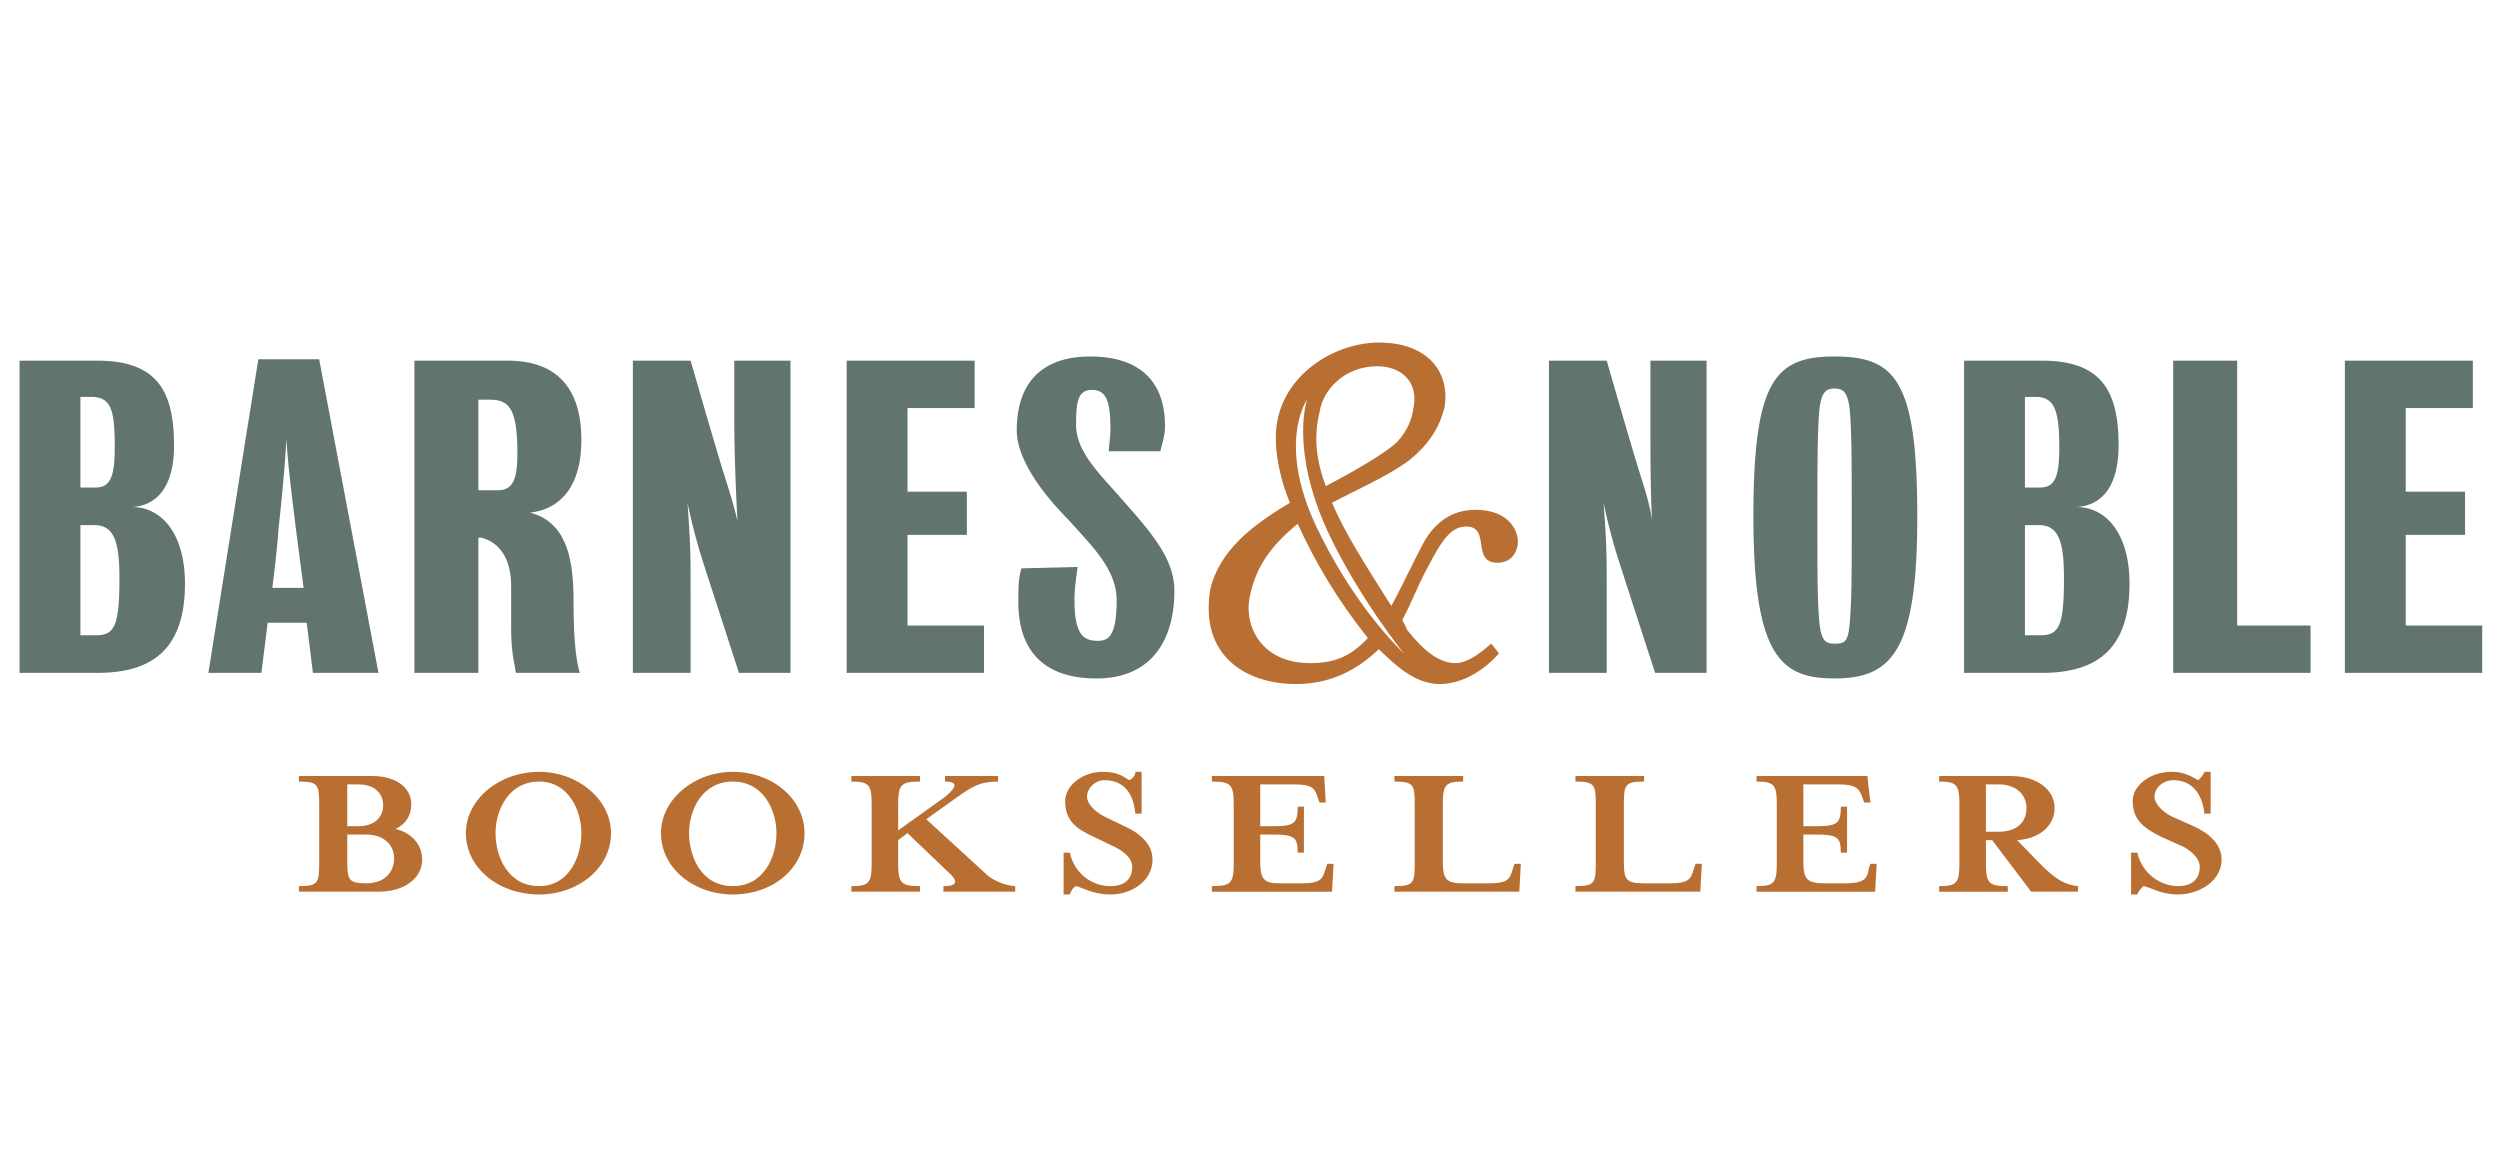 <?xml version="1.0" encoding="UTF-8" standalone="no"?>
<svg xmlns="http://www.w3.org/2000/svg" xmlns:svg="http://www.w3.org/2000/svg" width="128" height="59" viewBox="0 0 100 100" version="1.1" id="svg4">
  <rect x="0" y="0" width="100" height="100" fill="#333333" stroke="none"/>
  <defs id="defs4"></defs>
  <g fill-rule="evenodd" clip-rule="evenodd" id="g4" transform="matrix(1.216,0,0,1.086,-67.12,-52.977)">
    <path fill="#ffffff" d="M 0,0 H 192.756 V 192.756 H 0 Z" id="path1"></path>
    <path d="m 20.31,95.422 c 0,5.234 -2.339,7.127 -6.237,7.127 H 8.504 V 77.602 h 5.569 c 4.343,0 5.457,2.562 5.457,6.794 0,3.118 -1.114,4.789 -3.007,4.9 2.116,0 3.787,2.117 3.787,6.126 z m -7.462,-4.678 v 8.799 h 1.114 c 1.336,0 1.671,-0.779 1.671,-4.567 0,-2.784 -0.334,-4.232 -1.782,-4.232 z m 0,-10.246 v 7.239 h 1.114 c 1.113,0 1.336,-1.113 1.336,-3.229 0,-2.896 -0.223,-4.01 -1.67,-4.01 z m 32.075,9.244 c 2.784,0.779 3.118,4.121 3.118,7.127 0,2.34 0.111,4.455 0.446,5.68 h -4.566 c -0.111,-1.002 -0.334,-1.447 -0.334,-3.785 v -3.119 c 0,-2.004 -0.668,-3.453 -2.116,-3.898 h -0.223 v 10.802 H 36.682 V 77.602 h 6.682 c 3.119,0 5.235,1.782 5.235,6.348 0,3.898 -1.671,5.569 -3.676,5.792 z M 41.248,80.72 v 7.239 h 1.337 c 1.114,0 1.448,-0.779 1.448,-3.007 0,-3.676 -0.668,-4.232 -2.004,-4.232 z m 14.924,8.242 c 0.223,3.341 0.223,4.232 0.223,7.239 v 6.348 H 52.274 V 77.602 h 4.121 c 0,0 1.893,7.351 2.339,8.91 0.445,1.559 0.779,2.784 1.002,3.898 -0.111,-2.45 -0.223,-5.457 -0.223,-7.907 v -4.9 h 4.01 v 24.947 h -3.676 c 0,0 -2.228,-7.684 -2.673,-9.243 a 52.63,52.63 0 0 1 -1.002,-4.345 z m 15.703,9.802 h 5.458 v 3.785 H 67.532 V 77.602 h 9.133 v 3.787 h -4.79 v 6.682 h 4.233 v 3.452 h -4.233 z m 11.917,-2.006 c 0,2.785 0.668,3.23 1.671,3.23 0.78,0 1.336,-0.445 1.336,-3.23 0,-2.45 -1.67,-4.232 -3.453,-6.459 -1.782,-2.005 -3.675,-4.789 -3.675,-7.128 0,-3.787 1.782,-5.902 5.235,-5.902 3.452,0 5.346,1.893 5.346,5.568 0,0.779 -0.223,1.448 -0.334,2.005 h -3.675 c 0,-0.445 0.111,-1.002 0.111,-1.782 0,-2.339 -0.334,-3.118 -1.336,-3.118 -1.002,0 -1.114,1.002 -1.114,2.784 0,2.228 1.782,4.01 3.229,5.903 2.116,2.673 3.787,4.789 3.787,7.351 0,4.01 -1.671,7.016 -5.569,7.016 -3.341,0 -5.568,-1.781 -5.568,-6.125 0,-1.002 0,-1.893 0.222,-2.672 l 4.01,-0.111 c -0.111,0.999 -0.223,1.557 -0.223,2.67 z m 37.757,-7.796 c 0.223,3.341 0.223,4.232 0.223,7.239 v 6.348 h -4.121 V 77.602 h 4.121 c 0,0 1.893,7.351 2.338,8.91 0.445,1.559 0.781,2.784 0.893,3.898 -0.111,-2.45 -0.111,-5.457 -0.111,-7.907 v -4.9 h 4.008 v 24.947 h -3.674 c 0,0 -2.229,-7.684 -2.674,-9.243 a 52.18,52.18 0 0 1 -1.003,-4.345 z m 22.387,1.114 c 0,10.692 -1.783,12.918 -5.904,12.918 -3.785,0 -5.791,-1.67 -5.791,-12.918 0,-10.915 1.559,-12.808 5.791,-12.808 4.343,0 5.904,1.893 5.904,12.808 z m -4.678,0 c 0,-3.898 0,-6.349 -0.111,-8.13 -0.111,-1.782 -0.445,-2.116 -1.115,-2.116 -0.668,0 -1.002,0.334 -1.113,2.116 -0.111,1.781 -0.111,4.232 -0.111,8.13 0,4.566 0,6.348 0.111,8.02 0.111,1.893 0.445,2.115 1.113,2.115 0.781,0 1.004,-0.111 1.115,-2.115 0.111,-1.784 0.111,-3.454 0.111,-8.02 z m 19.824,5.346 c 0,5.234 -2.34,7.127 -6.236,7.127 h -5.57 V 77.602 h 5.57 c 4.342,0 5.457,2.562 5.457,6.794 0,3.118 -1.115,4.789 -3.008,4.9 2.117,0 3.787,2.117 3.787,6.126 z m -7.463,-4.678 v 8.799 h 1.115 c 1.336,0 1.67,-0.779 1.67,-4.567 0,-2.784 -0.334,-4.232 -1.783,-4.232 z m 0,-10.246 v 7.239 h 1.115 c 1.113,0 1.336,-1.113 1.336,-3.229 0,-2.896 -0.334,-4.01 -1.672,-4.01 z m 15.147,18.266 h 5.236 v 3.785 h -9.803 V 77.602 h 4.567 z m 12.029,0 h 5.457 v 3.785 h -9.801 V 77.602 h 9.133 v 3.787 h -4.789 v 6.682 h 4.232 v 3.452 h -4.232 z M 21.98,102.549 25.544,77.491 h 4.343 l 4.232,25.058 h -4.678 l -0.446,-4.008 h -2.784 l -0.445,4.008 z m 4.566,-6.793 h 2.228 c 0,0 -0.334,-2.896 -0.557,-4.789 -0.111,-1.114 -0.557,-4.789 -0.668,-7.128 -0.111,2.45 -0.445,6.014 -0.557,7.128 -0.111,1.893 -0.446,4.789 -0.446,4.789 z" fill="#62756c" id="path2"></path>
    <path d="m 37.239,117.473 c 0,1.449 -1.226,2.562 -3.119,2.562 h -5.68 v -0.445 c 1.336,0 1.448,-0.223 1.448,-1.781 v -4.789 c 0,-1.561 -0.111,-1.783 -1.448,-1.783 v -0.445 h 5.234 c 1.782,0 2.785,1.002 2.785,2.229 0,0.891 -0.334,1.559 -1.114,2.004 1.225,0.332 1.894,1.334 1.894,2.448 z m -2.005,-0.11 c 0,-1.004 -0.668,-1.895 -2.005,-1.895 h -1.336 v 2.117 c 0,1.559 0.111,1.781 1.448,1.781 H 33.23 c 1.335,0.001 2.004,-0.889 2.004,-2.003 z m -3.341,-2.562 h 0.78 c 1.225,0 1.782,-0.779 1.782,-1.67 0,-0.893 -0.557,-1.672 -1.782,-1.672 h -0.78 z m 13.699,5.457 c -2.896,0 -5.235,-2.115 -5.235,-4.9 0,-2.672 2.339,-4.9 5.235,-4.9 2.784,0 5.123,2.229 5.123,4.9 0,2.785 -2.339,4.9 -5.123,4.9 z m 0,-9.022 c -2.228,0 -3.119,2.34 -3.119,4.121 0,1.895 0.891,4.232 3.119,4.232 2.116,0 3.007,-2.338 3.007,-4.232 0,-1.781 -0.891,-4.121 -3.007,-4.121 z m 13.81,9.022 c -2.784,0 -5.123,-2.115 -5.123,-4.9 0,-2.672 2.339,-4.9 5.123,-4.9 2.896,0 5.123,2.229 5.123,4.9 0,2.785 -2.228,4.9 -5.123,4.9 z m 0,-9.022 c -2.228,0 -3.118,2.34 -3.118,4.121 0,1.895 0.891,4.232 3.118,4.232 2.227,0 3.119,-2.338 3.119,-4.232 0,-1.781 -0.892,-4.121 -3.119,-4.121 z m 18.154,7.463 c 0.557,0.557 1.559,0.891 2.005,0.891 v 0.445 h -5.124 v -0.445 c 0.78,0 1.114,-0.223 0.558,-0.891 l -3.119,-3.342 -0.668,0.557 v 1.895 c 0,1.559 0.223,1.781 1.56,1.781 v 0.445 h -4.901 v -0.445 c 1.225,0 1.448,-0.223 1.448,-1.781 v -4.789 c 0,-1.561 -0.223,-1.783 -1.448,-1.783 v -0.445 h 4.901 v 0.445 c -1.337,0 -1.56,0.223 -1.56,1.783 v 2.115 l 3.341,-2.672 c 0.334,-0.336 1.336,-1.227 0,-1.227 v -0.445 h 3.787 v 0.445 c -1.336,0 -1.894,0.445 -2.896,1.227 l -2.228,1.781 z m 5.902,1.559 h -0.445 v -3.342 h 0.445 c 0.334,1.672 1.56,2.674 2.896,2.674 0.891,0 1.559,-0.445 1.559,-1.559 0,-0.559 -0.445,-1.115 -1.225,-1.561 l -1.448,-0.779 c -1.336,-0.668 -2.116,-1.336 -2.116,-2.895 0,-1.227 1.225,-2.34 2.673,-2.34 1.002,0 1.448,0.334 1.894,0.668 0.223,-0.111 0.445,-0.334 0.445,-0.668 h 0.446 v 3.342 h -0.446 c -0.111,-1.225 -0.557,-2.674 -2.228,-2.674 -0.557,0 -1.225,0.557 -1.225,1.338 0,0.445 0.446,1.113 1.225,1.559 l 1.448,0.779 c 1.113,0.557 2.004,1.447 2.004,2.672 0,1.672 -1.448,2.785 -3.007,2.785 -1.225,0 -2.005,-0.557 -2.45,-0.668 -0.222,0.112 -0.333,0.335 -0.445,0.669 z m 10.135,-0.668 c 1.337,0 1.56,-0.223 1.56,-1.781 v -4.789 c 0,-1.561 -0.223,-1.783 -1.56,-1.783 v -0.445 h 8.02 l 0.111,2.117 h -0.445 l -0.111,-0.334 c -0.223,-0.781 -0.334,-1.115 -1.783,-1.115 h -2.338 v 3.342 h 0.891 c 1.559,0 1.781,-0.223 1.781,-1.559 h 0.445 v 3.674 h -0.445 c 0,-1.225 -0.223,-1.447 -1.781,-1.447 h -0.891 v 2.117 c 0,1.447 0.223,1.781 1.447,1.781 h 1.447 c 1.449,0 1.561,-0.334 1.783,-1.225 l 0.111,-0.334 h 0.445 l -0.111,2.227 h -8.577 v -0.446 z m 13.032,-8.354 v -0.445 h 4.9 v 0.445 c -1.225,0 -1.449,0.223 -1.449,1.783 v 4.566 c 0,1.447 0.225,1.781 1.449,1.781 h 1.781 c 1.447,0 1.561,-0.334 1.783,-1.225 l 0.111,-0.334 h 0.445 l -0.111,2.227 h -8.91 v -0.445 c 1.336,0 1.447,-0.223 1.447,-1.781 v -4.789 c 0.001,-1.56 -0.11,-1.783 -1.446,-1.783 z m 12.918,0 v -0.445 h 4.9 v 0.445 c -1.336,0 -1.447,0.223 -1.447,1.783 v 4.566 c 0,1.447 0.111,1.781 1.447,1.781 h 1.783 c 1.447,0 1.559,-0.334 1.781,-1.225 l 0.111,-0.334 h 0.445 l -0.111,2.227 h -8.91 v -0.445 c 1.338,0 1.449,-0.223 1.449,-1.781 v -4.789 c 0.001,-1.56 -0.11,-1.783 -1.448,-1.783 z m 12.92,8.354 c 1.225,0 1.447,-0.223 1.447,-1.781 v -4.789 c 0,-1.561 -0.223,-1.783 -1.447,-1.783 v -0.445 h 7.908 l 0.223,2.117 h -0.445 l -0.111,-0.334 c -0.223,-0.781 -0.445,-1.115 -1.783,-1.115 h -2.449 v 3.342 h 0.891 c 1.559,0 1.781,-0.223 1.781,-1.559 h 0.447 v 3.674 h -0.447 c 0,-1.225 -0.223,-1.447 -1.781,-1.447 h -0.891 v 2.117 c 0,1.447 0.223,1.781 1.559,1.781 h 1.338 c 1.447,0 1.67,-0.334 1.781,-1.225 l 0.111,-0.334 h 0.445 l -0.111,2.227 h -8.465 v -0.446 z m 20.047,-2.004 c 1.338,1.559 2.006,1.893 2.896,2.004 v 0.445 h -3.342 l -2.783,-4.121 h -0.445 v 1.895 c 0,1.559 0.223,1.781 1.559,1.781 v 0.445 h -4.9 v -0.445 c 1.225,0 1.447,-0.223 1.447,-1.781 v -4.789 c 0,-1.561 -0.223,-1.783 -1.447,-1.783 v -0.445 h 5.123 c 1.893,0 3.119,1.113 3.119,2.562 0,1.336 -1.002,2.449 -2.674,2.561 z m -0.78,-4.232 c 0,-1.004 -0.668,-1.895 -2.004,-1.895 h -0.891 v 3.787 h 0.891 c 1.336,0 2.004,-0.779 2.004,-1.892 z m 7.909,6.904 h -0.445 v -3.342 h 0.445 c 0.334,1.672 1.67,2.674 2.895,2.674 0.893,0 1.561,-0.445 1.561,-1.559 0,-0.559 -0.445,-1.115 -1.113,-1.561 l -1.561,-0.779 c -1.225,-0.668 -2.115,-1.336 -2.115,-2.895 0,-1.227 1.225,-2.34 2.783,-2.34 0.893,0 1.338,0.334 1.895,0.668 0.111,-0.111 0.334,-0.334 0.445,-0.668 h 0.445 v 3.342 h -0.445 c -0.111,-1.225 -0.668,-2.674 -2.229,-2.674 -0.668,0 -1.336,0.557 -1.336,1.338 0,0.445 0.445,1.113 1.225,1.559 l 1.561,0.779 c 1.113,0.557 2.004,1.447 2.004,2.672 0,1.672 -1.559,2.785 -3.119,2.785 -1.225,0 -1.893,-0.557 -2.449,-0.668 -0.113,0.112 -0.336,0.335 -0.447,0.669 z M 112.416,89.519 c -1.781,0 -3.008,1.113 -3.787,2.784 -0.779,1.67 -1.67,3.787 -2.227,4.9 -1.895,-3.341 -3.342,-5.902 -4.232,-8.241 1.447,-0.892 4.01,-2.116 5.568,-3.453 1.447,-1.336 2.115,-2.673 2.449,-4.121 0.447,-2.785 -1.113,-5.235 -4.676,-5.235 -3.008,0 -6.572,2.339 -7.24,6.237 -0.334,1.894 0.111,4.455 0.891,6.571 -2.672,1.781 -5.012,3.786 -5.68,6.905 -0.78,5.234 2.45,7.574 6.125,7.574 2.451,0 4.344,-1.115 5.904,-2.785 1.113,1.225 2.561,2.785 4.342,2.785 1.449,0 3.008,-0.893 4.232,-2.451 l -0.557,-0.779 c -1.113,1.113 -1.893,1.559 -2.561,1.559 -1.227,0 -2.34,-1.113 -3.453,-2.672 -0.111,-0.334 -0.223,-0.557 -0.334,-0.781 0.668,-1.336 1.113,-2.783 1.781,-4.12 1.113,-2.45 1.783,-3.341 2.785,-3.341 1.781,0 0.334,2.896 2.227,2.896 0.893,0 1.338,-0.668 1.449,-1.448 0.113,-1.002 -0.555,-2.784 -3.006,-2.784 z m -11.137,-7.796 c 0.223,-1.782 1.781,-3.675 4.119,-3.675 1.783,0 3.008,1.336 2.562,3.453 -0.111,0.78 -0.334,1.559 -1.113,2.562 -0.891,1.002 -3.787,2.785 -5.123,3.564 -0.667,-2.006 -0.89,-3.9 -0.445,-5.904 z m -0.67,20.047 c -3.451,0 -4.677,-2.895 -4.343,-5.123 0.446,-2.784 1.782,-4.455 3.452,-6.014 1.227,3.008 2.785,6.014 5.012,9.133 -1.224,1.447 -2.337,2.004 -4.121,2.004 z" fill="#ba6f32" id="path3"></path>
    <path d="m 100.387,80.72 c 0,0 -2.338,3.676 1.004,10.915 2.672,6.014 5.902,9.355 5.902,9.355 0,0 -3.23,-4.455 -5.457,-9.801 -2.674,-6.57 -1.449,-10.469 -1.449,-10.469 z" fill="#ffffff" id="path4"></path>
  </g>
</svg>
